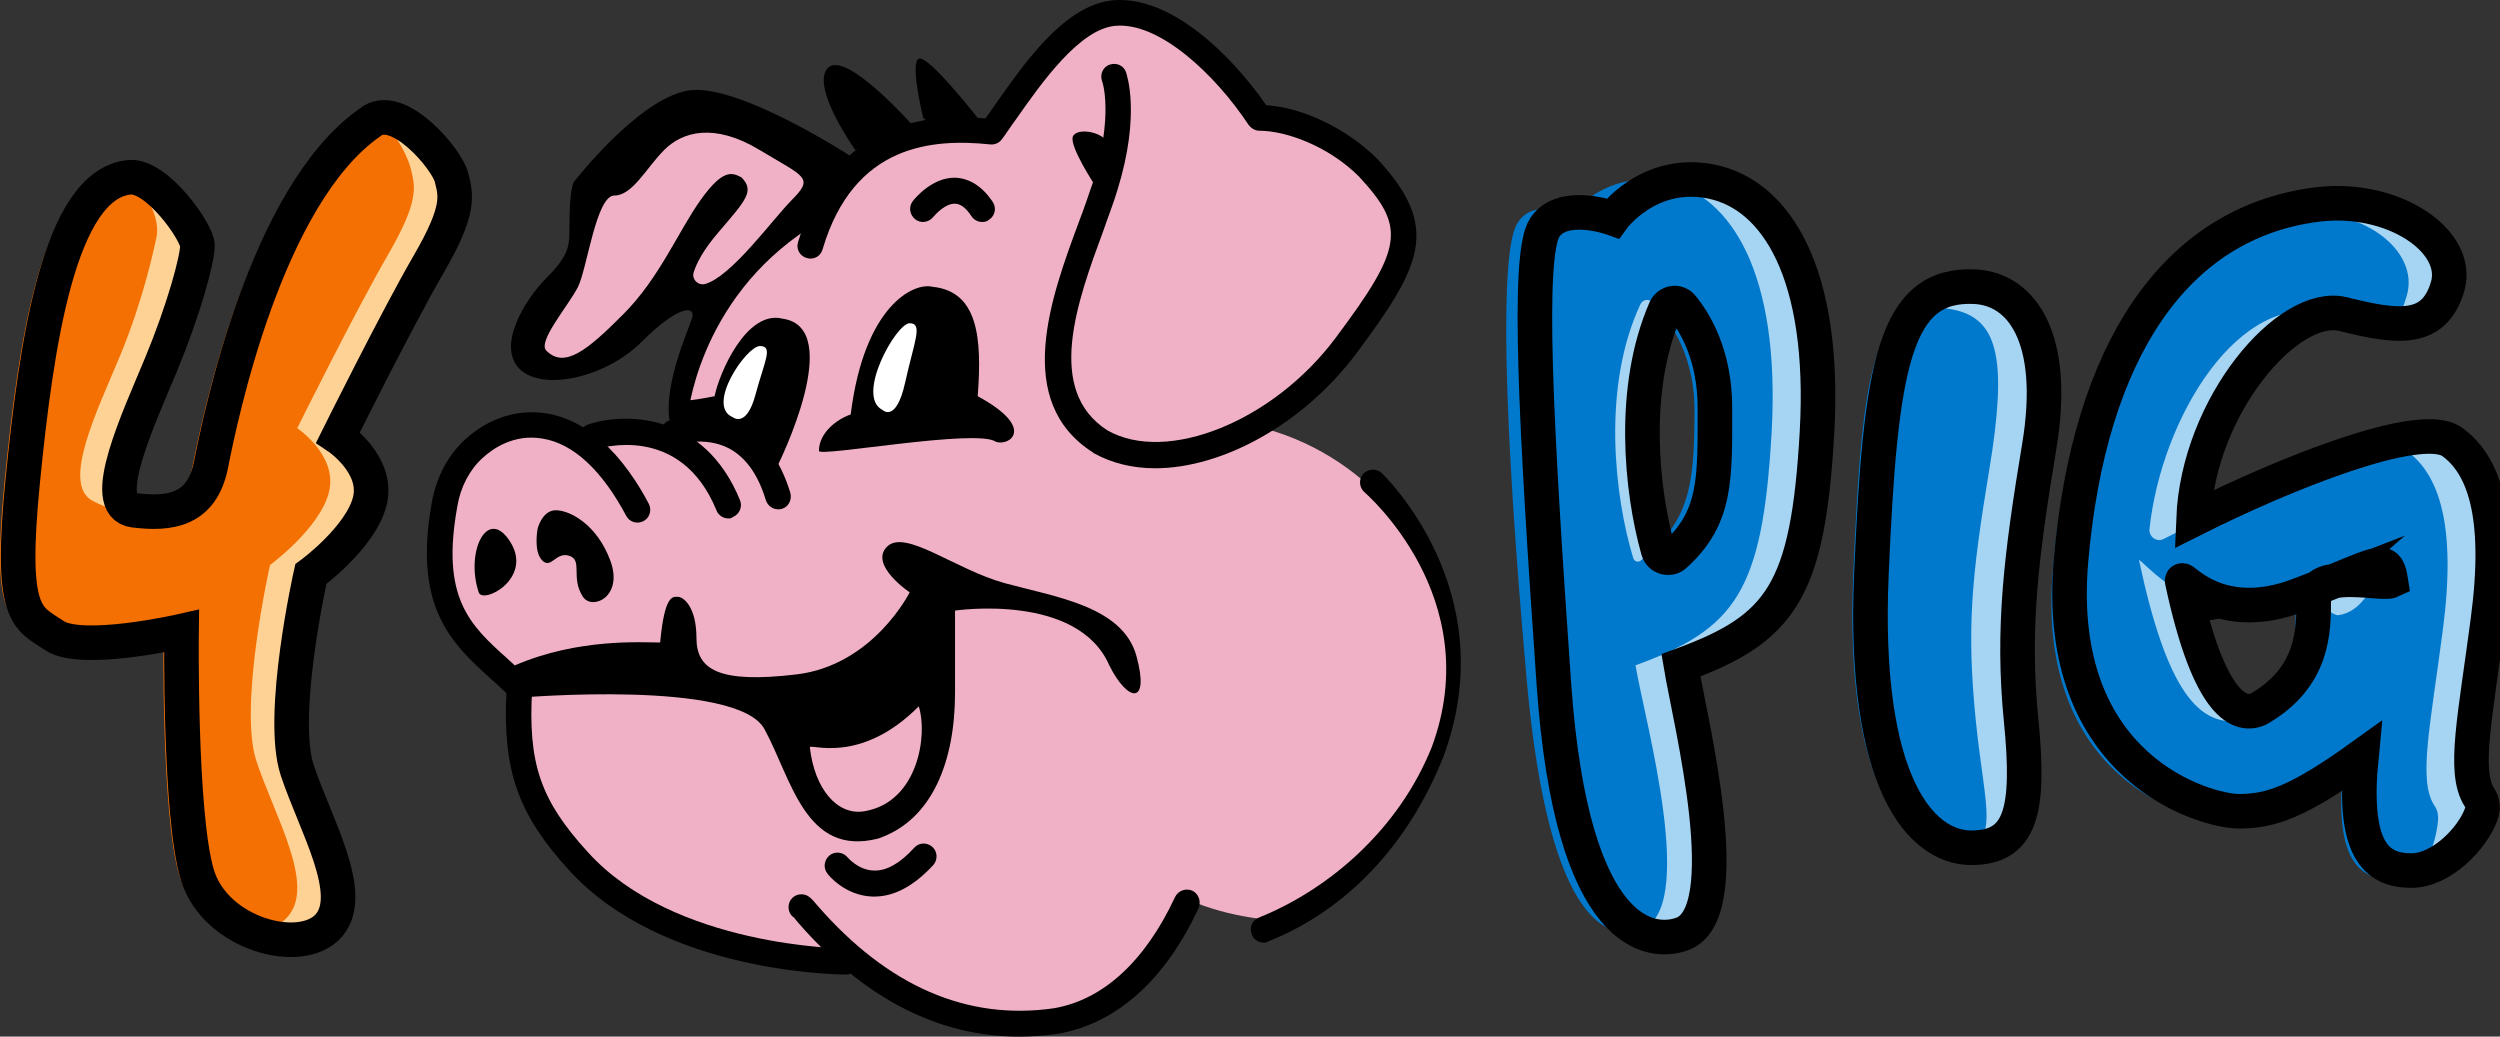 <svg width="205" height="85" viewBox="0 0 205 85" fill="none" xmlns="http://www.w3.org/2000/svg">
<rect x="0" y="0" width="205" height="85" fill="#333333" stroke="none"/>
<g clip-path="url(#clip0_253_2150)">
<path d="M201.071 36.23C198.467 34.36 187.307 38.848 179.867 42.588C180.24 33.238 187.679 24.635 192.143 25.758C196.607 26.88 199.583 27.253 200.699 23.514C201.815 19.774 196.199 15.958 189.912 16.782C178.379 18.278 171.311 28.75 169.823 45.954C168.335 63.159 180.983 66.524 183.587 66.524C186.191 66.524 188.423 65.777 193.631 62.036C192.888 69.516 194.747 71.386 197.723 71.386C200.699 71.386 203.675 67.647 203.675 65.776C201.815 63.906 202.931 59.418 204.047 50.816C205.163 42.214 203.675 38.1 201.071 36.23ZM191.437 47.637C191.027 47.786 190.619 47.973 190.134 48.16C189.875 48.384 189.725 48.721 189.725 49.133C189.725 51.751 189.725 55.491 185.261 58.109C183.773 58.857 181.169 58.109 178.937 47.637C178.826 47.112 181.913 51.377 188.609 48.759C189.167 48.534 189.65 48.346 190.134 48.16C190.433 47.861 190.879 47.712 191.437 47.637C195.417 45.99 195.751 45.767 196.049 47.637C195.566 47.861 193.148 47.338 191.437 47.637Z" fill="#A6D4F3"/>
<path d="M197.351 36.978C194.897 35.219 185.001 40.455 177.413 44.196C176.855 44.495 176.185 44.009 176.259 43.372C177.227 34.285 183.624 23.625 191.027 25.757C195.455 27.028 196.235 28.001 197.351 24.261C198.467 20.521 193.595 16.706 187.307 17.529C175.775 19.025 169.823 29.497 168.335 46.702C166.847 63.907 179.495 67.273 182.099 67.273C184.703 67.273 186.935 66.525 192.143 62.785C191.399 70.265 193.259 72.135 196.235 72.135C198.839 72.135 199.733 69.254 199.918 67.272C199.955 66.859 199.88 66.448 199.657 66.112C198.245 64.055 199.285 59.605 200.327 51.525C201.443 42.962 199.955 38.848 197.351 36.978ZM191.771 50.442C191.362 50.591 189.131 48.721 188.647 48.908C188.387 49.133 188.237 49.469 188.237 49.881C188.237 52.499 188.423 56.426 183.959 59.044C180.239 59.792 177.635 56.426 175.403 45.954C175.292 45.429 180.425 52.125 187.121 49.507C187.679 49.282 188.163 49.095 188.647 48.908C188.945 48.608 189.428 48.459 189.949 48.385C193.929 46.739 194.264 46.515 194.561 48.385C194.078 48.608 193.483 50.18 191.771 50.442Z" fill="#0079CD"/>
<path d="M162.011 23.514C165.731 23.737 168.707 27.628 167.219 36.604C165.731 45.58 164.987 51.563 165.731 59.044C166.475 66.524 165.731 69.516 161.639 69.516C157.547 69.516 152.711 64.28 153.455 47.076C154.2 29.872 155.315 23.14 162.011 23.514Z" fill="#A6D4F3"/>
<path d="M160.151 25.384C163.871 26.132 164.615 29.498 163.127 38.474C161.639 47.45 161.267 51.564 162.011 59.044C162.755 66.524 164.243 69.516 160.151 69.516C156.059 69.516 151.223 64.281 151.968 47.076C152.711 29.872 153.567 24.075 160.151 25.384Z" fill="#0079CD"/>
<path d="M140.436 14.912C135.228 13.79 132.252 17.904 132.252 17.904C132.252 17.904 128.16 16.408 126.672 18.652C125.184 20.895 125.928 34.734 127.415 56.052C128.904 77.371 135.6 77.371 137.832 76.623C142.668 75.126 138.576 59.044 137.832 54.556C146.015 51.564 148.248 48.572 148.992 35.482C149.735 22.392 145.643 16.033 140.436 14.912ZM136.344 46.328C134.67 41.279 133.367 31.368 137.087 24.262C137.087 24.262 140.621 27.067 140.621 33.425C140.621 39.783 140.808 42.962 136.344 46.328Z" fill="#A6D4F3"/>
<path d="M136.716 14.912C131.508 13.79 128.532 17.904 128.532 17.904C128.532 17.904 125.928 16.034 124.44 18.278C122.952 20.522 123.288 34.396 125.184 55.678C127.044 76.623 132.252 76.997 134.484 76.248C139.32 74.752 134.856 59.044 134.111 54.556C142.295 51.563 144.527 48.571 145.271 35.481C146.015 22.392 141.923 16.033 136.716 14.912ZM133.926 45.767C132.401 40.755 131.322 31.742 134.521 24.934C134.707 24.56 135.154 24.485 135.451 24.747C136.567 25.832 138.947 28.75 138.947 33.574C138.947 39.708 138.613 42.7 134.558 45.954C134.335 46.141 134.037 46.066 133.926 45.767Z" fill="#0079CD"/>
<path d="M117 45.954C117 45.954 113.28 37.726 103.608 35.108C106.212 33.238 113.28 26.506 114.024 23.514C114.768 20.522 118.116 15.66 108.816 11.171C103.237 9.301 103.237 9.301 103.237 9.301C103.237 9.301 97.285 0.325 90.961 1.073C88.729 1.821 82.033 9.301 81.661 10.423C77.941 11.171 68.38 14.088 68.38 14.088C68.38 14.088 58.597 5.561 52.645 11.546C47.437 16.781 47.809 18.652 47.809 18.652C47.809 18.652 41.857 29.124 44.461 29.872C48.181 29.498 50.413 28.376 52.645 26.506C54.877 24.635 59.155 23.326 58.411 24.822C57.667 26.319 55.435 32.677 55.435 34.173C54.319 36.042 50.971 35.669 47.995 35.669C44.275 34.921 39.067 34.173 37.207 38.287C35.347 42.401 34.641 50.927 42.304 55.827C42.639 60.764 42.229 70.75 55.882 76.21C67.227 79.24 71.023 79.053 71.023 79.053C71.023 79.053 79.541 85.448 84.562 83.952C89.584 82.456 92.97 80.549 97.992 74.004C101.712 75.5 105.431 75.5 105.431 75.5C105.431 75.5 116.406 68.955 118.823 60.166C120.348 53.434 117 45.954 117 45.954Z" fill="#F0B1C7"/>
<path d="M103.608 77.295C103.199 77.295 102.789 77.033 102.641 76.623C102.417 76.062 102.678 75.462 103.236 75.238C109.076 72.883 114.731 67.945 117.409 61.25C121.948 48.983 111.941 40.418 111.867 40.344C111.42 39.931 111.42 39.258 111.792 38.848C112.202 38.436 112.871 38.398 113.28 38.772C113.392 38.884 123.399 48.385 118.377 61.998C115.512 69.254 110.416 74.64 104.018 77.184C103.869 77.295 103.758 77.295 103.608 77.295Z" fill="black"/>
<path d="M83.558 85C76.936 85 70.836 81.859 65.442 75.65C65.33 75.501 65.18 75.35 65.107 75.238C64.809 75.052 64.66 74.715 64.66 74.378C64.66 73.779 65.144 73.332 65.702 73.332C66.222 73.332 66.483 73.593 67.04 74.267C72.806 80.887 79.316 83.692 86.384 82.682C90.439 82.009 93.899 78.83 96.354 73.557C96.615 73.033 97.209 72.809 97.767 73.033C98.287 73.295 98.511 73.894 98.287 74.454C95.535 80.4 91.517 83.953 86.718 84.777C85.604 84.926 84.562 85 83.558 85Z" fill="black"/>
<path d="M94.718 38.398C92.895 38.398 91.184 37.987 89.696 37.165C89.696 37.165 89.659 37.165 89.659 37.127C83.037 32.938 86.162 24.41 88.468 18.202C88.915 17.043 89.287 15.921 89.622 14.947C91.333 9.449 90.402 6.683 90.365 6.644C90.18 6.083 90.44 5.485 90.998 5.298C91.556 5.111 92.151 5.373 92.337 5.934C92.374 6.083 93.564 9.337 91.63 15.583C91.334 16.594 90.886 17.716 90.477 18.912C88.32 24.746 85.678 32.002 90.812 35.294C95.685 38.06 104.427 34.546 109.524 27.701C115.066 20.296 115.29 18.65 111.458 14.499C108.965 11.993 105.468 10.721 103.274 10.721C102.939 10.721 102.604 10.534 102.381 10.236C99.628 6.083 95.053 1.782 91.445 2.119C88.507 2.382 85.382 6.832 83.336 9.749C82.889 10.347 82.517 10.946 82.145 11.432C81.922 11.731 81.55 11.88 81.215 11.844C76.528 11.358 70.018 11.768 67.452 20.445C67.303 21.006 66.708 21.343 66.149 21.156C65.591 21.006 65.257 20.408 65.443 19.847C66.82 15.172 69.46 12.03 73.218 10.571C75.933 9.524 78.649 9.524 80.806 9.711C81.067 9.376 81.327 8.963 81.625 8.553C84.043 5.111 87.316 0.399 91.259 0.025C95.872 -0.387 100.82 4.288 103.833 8.627C106.846 8.814 110.49 10.572 112.947 13.04L112.984 13.077C118.117 18.65 116.629 21.718 111.199 29.011C106.808 34.845 100.186 38.398 94.718 38.398Z" fill="black"/>
<path d="M69.385 79.913C68.79 79.913 54.319 79.802 46.656 71.348C42.489 66.786 41.225 63.233 41.523 56.837C41.076 56.426 40.667 56.014 40.221 55.64C37.096 52.798 33.822 49.843 35.422 41.129C35.794 39.11 36.761 37.277 38.175 36.004C40.072 34.284 42.49 33.499 44.871 33.91C47.103 34.284 50.339 35.892 53.203 41.315C53.464 41.839 53.278 42.475 52.757 42.736C52.237 42.998 51.603 42.81 51.344 42.287C49.371 38.585 47.028 36.378 44.498 35.967C42.155 35.555 40.406 36.79 39.588 37.538C38.509 38.51 37.765 39.931 37.505 41.502C36.128 49.058 38.546 51.265 41.634 54.032C42.192 54.556 42.787 55.078 43.345 55.639C43.569 55.865 43.68 56.163 43.642 56.463C43.27 62.597 44.312 65.626 48.218 69.891C55.248 77.669 69.235 77.781 69.384 77.781C69.979 77.781 70.425 78.267 70.425 78.828C70.425 79.388 69.98 79.913 69.385 79.913Z" fill="black"/>
<path d="M59.713 42.512C59.304 42.512 58.894 42.25 58.746 41.84C55.807 34.658 49.185 36.753 48.888 36.828C48.33 37.014 47.734 36.716 47.548 36.155C47.362 35.594 47.66 34.996 48.218 34.809C51.231 33.799 57.741 33.799 60.68 41.017C60.903 41.541 60.643 42.177 60.085 42.402C59.974 42.512 59.862 42.512 59.713 42.512Z" fill="black"/>
<path d="M63.805 41.764C63.358 41.764 62.95 41.466 62.8 41.017C62.167 38.922 61.164 37.501 59.749 36.753C57.778 35.743 55.62 36.453 55.583 36.453C55.025 36.641 54.429 36.342 54.244 35.818C54.058 35.257 54.355 34.658 54.876 34.471C54.987 34.434 57.852 33.425 60.68 34.883C62.614 35.856 63.99 37.727 64.809 40.419C64.957 40.98 64.66 41.578 64.102 41.728C63.991 41.764 63.916 41.764 63.805 41.764Z" fill="black"/>
<path d="M75.708 9.675C75.708 9.675 74.592 5.187 75.336 4.813C76.08 4.439 80.172 9.675 80.172 9.675C80.172 9.675 77.94 11.546 75.708 9.675Z" fill="black"/>
<path d="M70.129 12.293C70.129 12.293 66.409 7.057 67.897 5.561C69.385 4.065 74.965 10.424 74.965 10.424L70.129 12.293Z" fill="black"/>
<path d="M93.193 53.808C92.077 49.694 86.497 48.945 82.405 47.823C78.313 46.702 74.221 43.336 72.733 44.831C71.245 46.328 74.593 48.571 74.593 48.571C74.593 48.571 71.617 54.556 65.293 55.304C58.969 56.052 57.109 54.93 57.109 52.312C57.109 49.694 55.993 48.945 55.621 48.945C55.249 48.945 54.505 48.571 54.133 52.685C52.645 52.685 47.437 52.311 42.23 54.556C42.23 56.052 42.565 57.21 42.565 57.21C42.565 57.21 60.457 55.677 62.689 59.792C64.921 63.906 66.037 70.264 71.989 68.768C76.453 67.272 78.313 62.41 78.313 56.8C78.313 51.19 78.313 50.068 78.313 50.068C78.313 50.068 88.357 48.572 90.961 54.556C92.449 57.548 94.308 57.922 93.193 53.808ZM70.873 66.524C68.641 66.898 66.781 64.654 66.409 61.288C66.372 60.914 70.501 62.784 75.337 57.922C76.081 60.166 75.337 65.776 70.873 66.524Z" fill="black"/>
<path d="M71.691 73.519C71.654 73.519 71.581 73.519 71.543 73.519C69.273 73.444 67.898 71.723 67.861 71.649C67.489 71.2 67.563 70.526 68.009 70.153C68.456 69.779 69.125 69.853 69.497 70.301C69.534 70.34 70.389 71.348 71.654 71.386C72.695 71.423 73.812 70.787 74.965 69.516C75.374 69.067 76.006 69.067 76.452 69.441C76.899 69.853 76.899 70.526 76.527 70.937C74.928 72.658 73.328 73.519 71.691 73.519Z" fill="black"/>
<path d="M70.129 13.041C70.129 13.041 60.457 6.683 56.365 7.431C52.273 8.179 47.065 14.912 47.065 14.912C47.065 14.912 46.693 15.286 46.693 18.652C46.693 20.147 46.693 20.895 44.833 22.766C42.973 24.636 40.741 28.376 42.601 30.246C44.461 32.116 49.669 30.994 52.645 28.002C55.621 25.01 57.109 25.01 56.737 26.132C56.365 27.253 54.505 31.368 54.877 34.36C55.621 35.482 56.365 34.36 56.365 34.36C56.365 34.36 57.109 24.636 66.409 18.652C70.501 13.415 70.129 13.041 70.129 13.041ZM64.921 16.407C63.358 17.978 59.974 22.69 57.816 23.288C57.22 23.438 56.7 22.877 56.886 22.316C57.109 21.605 57.667 20.483 58.932 19.026C61.164 16.407 61.908 15.659 60.792 14.537C60.049 14.163 59.305 13.789 57.445 16.407C55.584 19.026 54.096 22.766 51.12 25.758C48.144 28.75 46.284 30.246 44.796 28.75C44.052 28.002 46.657 25.01 47.4 23.514C48.144 22.018 48.889 16.034 50.376 16.034C51.864 16.034 52.98 13.79 54.468 12.294C55.956 10.798 58.56 10.05 62.28 12.294C66 14.537 66.781 14.537 64.921 16.407Z" fill="black"/>
<path d="M80.545 18.202C80.21 18.202 79.875 18.053 79.652 17.717C79.206 17.044 78.759 16.706 78.313 16.706C77.532 16.669 76.713 17.565 76.528 17.791C76.156 18.239 75.523 18.352 75.04 17.977C74.594 17.604 74.482 16.968 74.854 16.482C75.002 16.295 76.453 14.499 78.388 14.573C79.169 14.612 80.359 14.986 81.401 16.555C81.736 17.042 81.587 17.716 81.104 18.014C80.954 18.165 80.731 18.202 80.545 18.202Z" fill="black"/>
<path d="M44.089 43.336C44.089 43.336 44.461 41.84 45.577 41.84C46.693 41.84 48.925 42.962 50.041 45.954C51.157 48.946 48.553 50.068 47.809 48.946C46.767 47.374 47.809 45.954 46.693 45.58C45.577 45.206 45.205 46.702 44.461 45.954C43.717 45.206 44.089 43.336 44.089 43.336Z" fill="black"/>
<path d="M39.253 48.572C39.588 49.582 43.717 47.45 41.857 44.458C39.997 41.466 38.137 45.206 39.253 48.572Z" fill="black"/>
<path d="M89.844 15.286C89.844 15.286 87.613 11.919 87.985 11.171C88.357 10.424 90.589 10.798 90.961 11.919C91.332 13.041 89.844 15.286 89.844 15.286Z" fill="black"/>
<path d="M58.597 33.612C58.597 33.612 60.084 37.726 61.945 34.734C63.805 31.742 64.177 28.002 63.06 27.628C61.945 27.253 59.712 29.124 58.597 33.612Z" fill="white"/>
<path d="M64.177 26.132C61.201 25.384 58.969 30.62 58.597 32.49C56.737 32.864 55.993 32.864 55.993 32.864V34.734C55.993 34.734 60.829 35.856 63.804 38.1C63.804 38.1 69.385 26.88 64.177 26.132ZM61.945 32.377C61.201 35.144 60.084 34.209 60.084 34.209C57.853 33.274 61.2 28.376 62.317 28.376C63.433 28.376 62.689 29.609 61.945 32.377Z" fill="black"/>
<path d="M71.245 30.246C71.245 30.246 73.105 24.636 74.965 25.384C76.825 26.132 75.709 33.986 74.593 34.36C73.477 34.734 70.501 36.23 71.245 30.246Z" fill="white"/>
<path d="M80.173 32.49C80.545 27.628 80.173 23.888 76.453 23.514C74.965 23.14 70.873 25.009 69.757 33.986C68.641 34.36 67.153 35.481 67.153 36.978C67.153 37.5 80.173 35.108 81.661 36.23C82.777 36.604 85.008 35.108 80.173 32.49ZM74.221 31.368C73.477 34.734 72.361 33.612 72.361 33.612C70.129 32.49 73.477 26.506 74.593 26.506C75.709 26.506 74.965 28.002 74.221 31.368Z" fill="black"/>
<path d="M10.61 14.537C12.841 14.312 16.189 19.026 16.189 20.147C16.189 21.269 15.073 25.384 13.213 29.872C11.353 34.36 8.005 41.466 10.981 41.84C13.957 42.214 16.561 41.84 17.305 38.1C18.049 34.36 21.769 16.033 30.325 10.049C32.557 8.179 36.649 13.041 37.021 14.537C37.393 16.033 37.765 17.155 35.161 21.643C32.557 26.131 27.721 35.855 27.721 35.855C27.721 35.855 31.069 38.099 30.325 41.091C29.581 44.083 25.489 47.075 25.489 47.075C25.489 47.075 22.885 58.669 24.373 63.157C25.861 67.646 29.209 73.256 26.977 75.874C24.745 78.492 17.677 76.622 16.189 71.76C14.701 66.898 14.887 51.751 14.887 51.751C14.887 51.751 6.703 53.621 4.471 52.124C2.239 50.629 0.751 50.629 1.867 39.408C2.984 28.189 4.844 15.098 10.61 14.537Z" fill="#FED295"/>
<path d="M9.121 14.537C11.353 14.312 13.213 17.529 12.841 19.399C12.618 20.483 11.726 24.636 9.865 29.124C8.005 33.612 4.954 39.745 7.633 41.092C12.098 43.336 15.073 41.84 15.817 38.1C16.561 34.36 20.281 16.033 28.837 10.049C31.069 8.179 33.301 12.293 33.673 13.789C34.046 15.285 34.417 16.407 31.813 20.895C29.209 25.384 24.373 35.108 24.373 35.108C24.373 35.108 27.721 37.352 26.977 40.344C26.234 43.336 22.141 46.328 22.141 46.328C22.141 46.328 19.537 57.922 21.026 62.41C22.513 66.898 25.862 72.509 23.63 75.126C21.398 77.745 16.19 76.623 14.701 71.76C13.213 66.898 13.399 51.751 13.399 51.751C13.399 51.751 5.216 53.621 2.983 52.125C0.751 50.629 -0.736 50.629 0.379 39.409C1.496 28.189 3.355 15.098 9.121 14.537Z" fill="#F47002"/>
<path d="M10.61 14.537C12.841 14.312 16.189 19.026 16.189 20.147C16.189 21.269 15.073 25.384 13.213 29.872C11.353 34.36 8.005 41.466 10.981 41.84C13.957 42.214 16.561 41.84 17.305 38.1C18.049 34.36 21.769 16.033 30.325 10.049C32.557 8.179 36.649 13.041 37.021 14.537C37.393 16.033 37.765 17.155 35.161 21.643C32.557 26.131 27.721 35.855 27.721 35.855C27.721 35.855 31.069 38.099 30.325 41.091C29.581 44.083 25.489 47.075 25.489 47.075C25.489 47.075 22.885 58.669 24.373 63.157C25.861 67.646 29.209 73.256 26.977 75.874C24.745 78.492 17.677 76.622 16.189 71.76C14.701 66.898 14.887 51.751 14.887 51.751C14.887 51.751 6.703 53.621 4.471 52.124C2.239 50.629 0.751 50.629 1.867 39.408C2.984 28.189 4.844 15.098 10.61 14.537Z" stroke="black" stroke-width="2.835" stroke-miterlimit="10"/>
<path d="M140.436 14.912C135.228 13.79 132.252 17.904 132.252 17.904C132.252 17.904 128.16 16.408 126.672 18.652C125.184 20.895 125.928 34.734 127.415 56.052C128.904 77.371 135.6 77.371 137.832 76.623C142.668 75.126 138.576 59.044 137.832 54.556C146.015 51.564 148.248 48.572 148.992 35.482C149.735 22.392 145.643 16.033 140.436 14.912ZM135.972 45.131C134.558 40.119 133.74 31.816 136.567 25.346C136.828 24.784 137.572 24.672 137.943 25.159C138.985 26.43 140.623 29.124 140.623 33.425C140.623 39.259 140.771 42.438 137.312 45.542C136.865 45.916 136.158 45.729 135.972 45.131Z" stroke="black" stroke-width="2.835" stroke-miterlimit="10"/>
<path d="M162.011 23.514C165.731 23.737 168.707 27.628 167.219 36.604C165.731 45.58 164.987 51.563 165.731 59.044C166.475 66.524 165.731 69.516 161.639 69.516C157.547 69.516 152.711 64.28 153.455 47.076C154.2 29.872 155.315 23.14 162.011 23.514Z" stroke="black" stroke-width="2.835" stroke-miterlimit="10"/>
<path d="M191.437 47.637C191.027 47.786 190.619 47.973 190.134 48.16M191.437 47.637C190.879 47.712 190.433 47.861 190.134 48.16M191.437 47.637C195.417 45.99 195.751 45.767 196.049 47.637C195.566 47.861 193.148 47.338 191.437 47.637ZM190.134 48.16C189.875 48.384 189.725 48.721 189.725 49.133C189.725 51.751 189.725 55.491 185.261 58.109C183.773 58.857 181.169 58.109 178.937 47.637C178.826 47.112 181.913 51.377 188.609 48.759C189.167 48.534 189.65 48.346 190.134 48.16ZM201.071 36.23C198.467 34.36 187.307 38.848 179.867 42.588C180.24 33.238 187.679 24.635 192.143 25.758C196.607 26.88 199.583 27.253 200.699 23.514C201.815 19.774 196.199 15.958 189.912 16.782C178.379 18.278 171.311 28.75 169.823 45.954C168.335 63.159 180.983 66.524 183.587 66.524C186.191 66.524 188.423 65.777 193.631 62.036C192.888 69.516 194.747 71.386 197.723 71.386C200.216 71.386 202.745 68.731 203.452 66.787C203.638 66.3 203.601 65.776 203.303 65.365C201.965 63.271 202.969 58.82 204.011 50.854C205.163 42.214 203.675 38.1 201.071 36.23Z" stroke="black" stroke-width="2.835" stroke-miterlimit="10"/>
</g>
<defs>
<clipPath id="clip0_253_2150">
<rect width="205" height="85" fill="white"/>
</clipPath>
</defs>
</svg>
